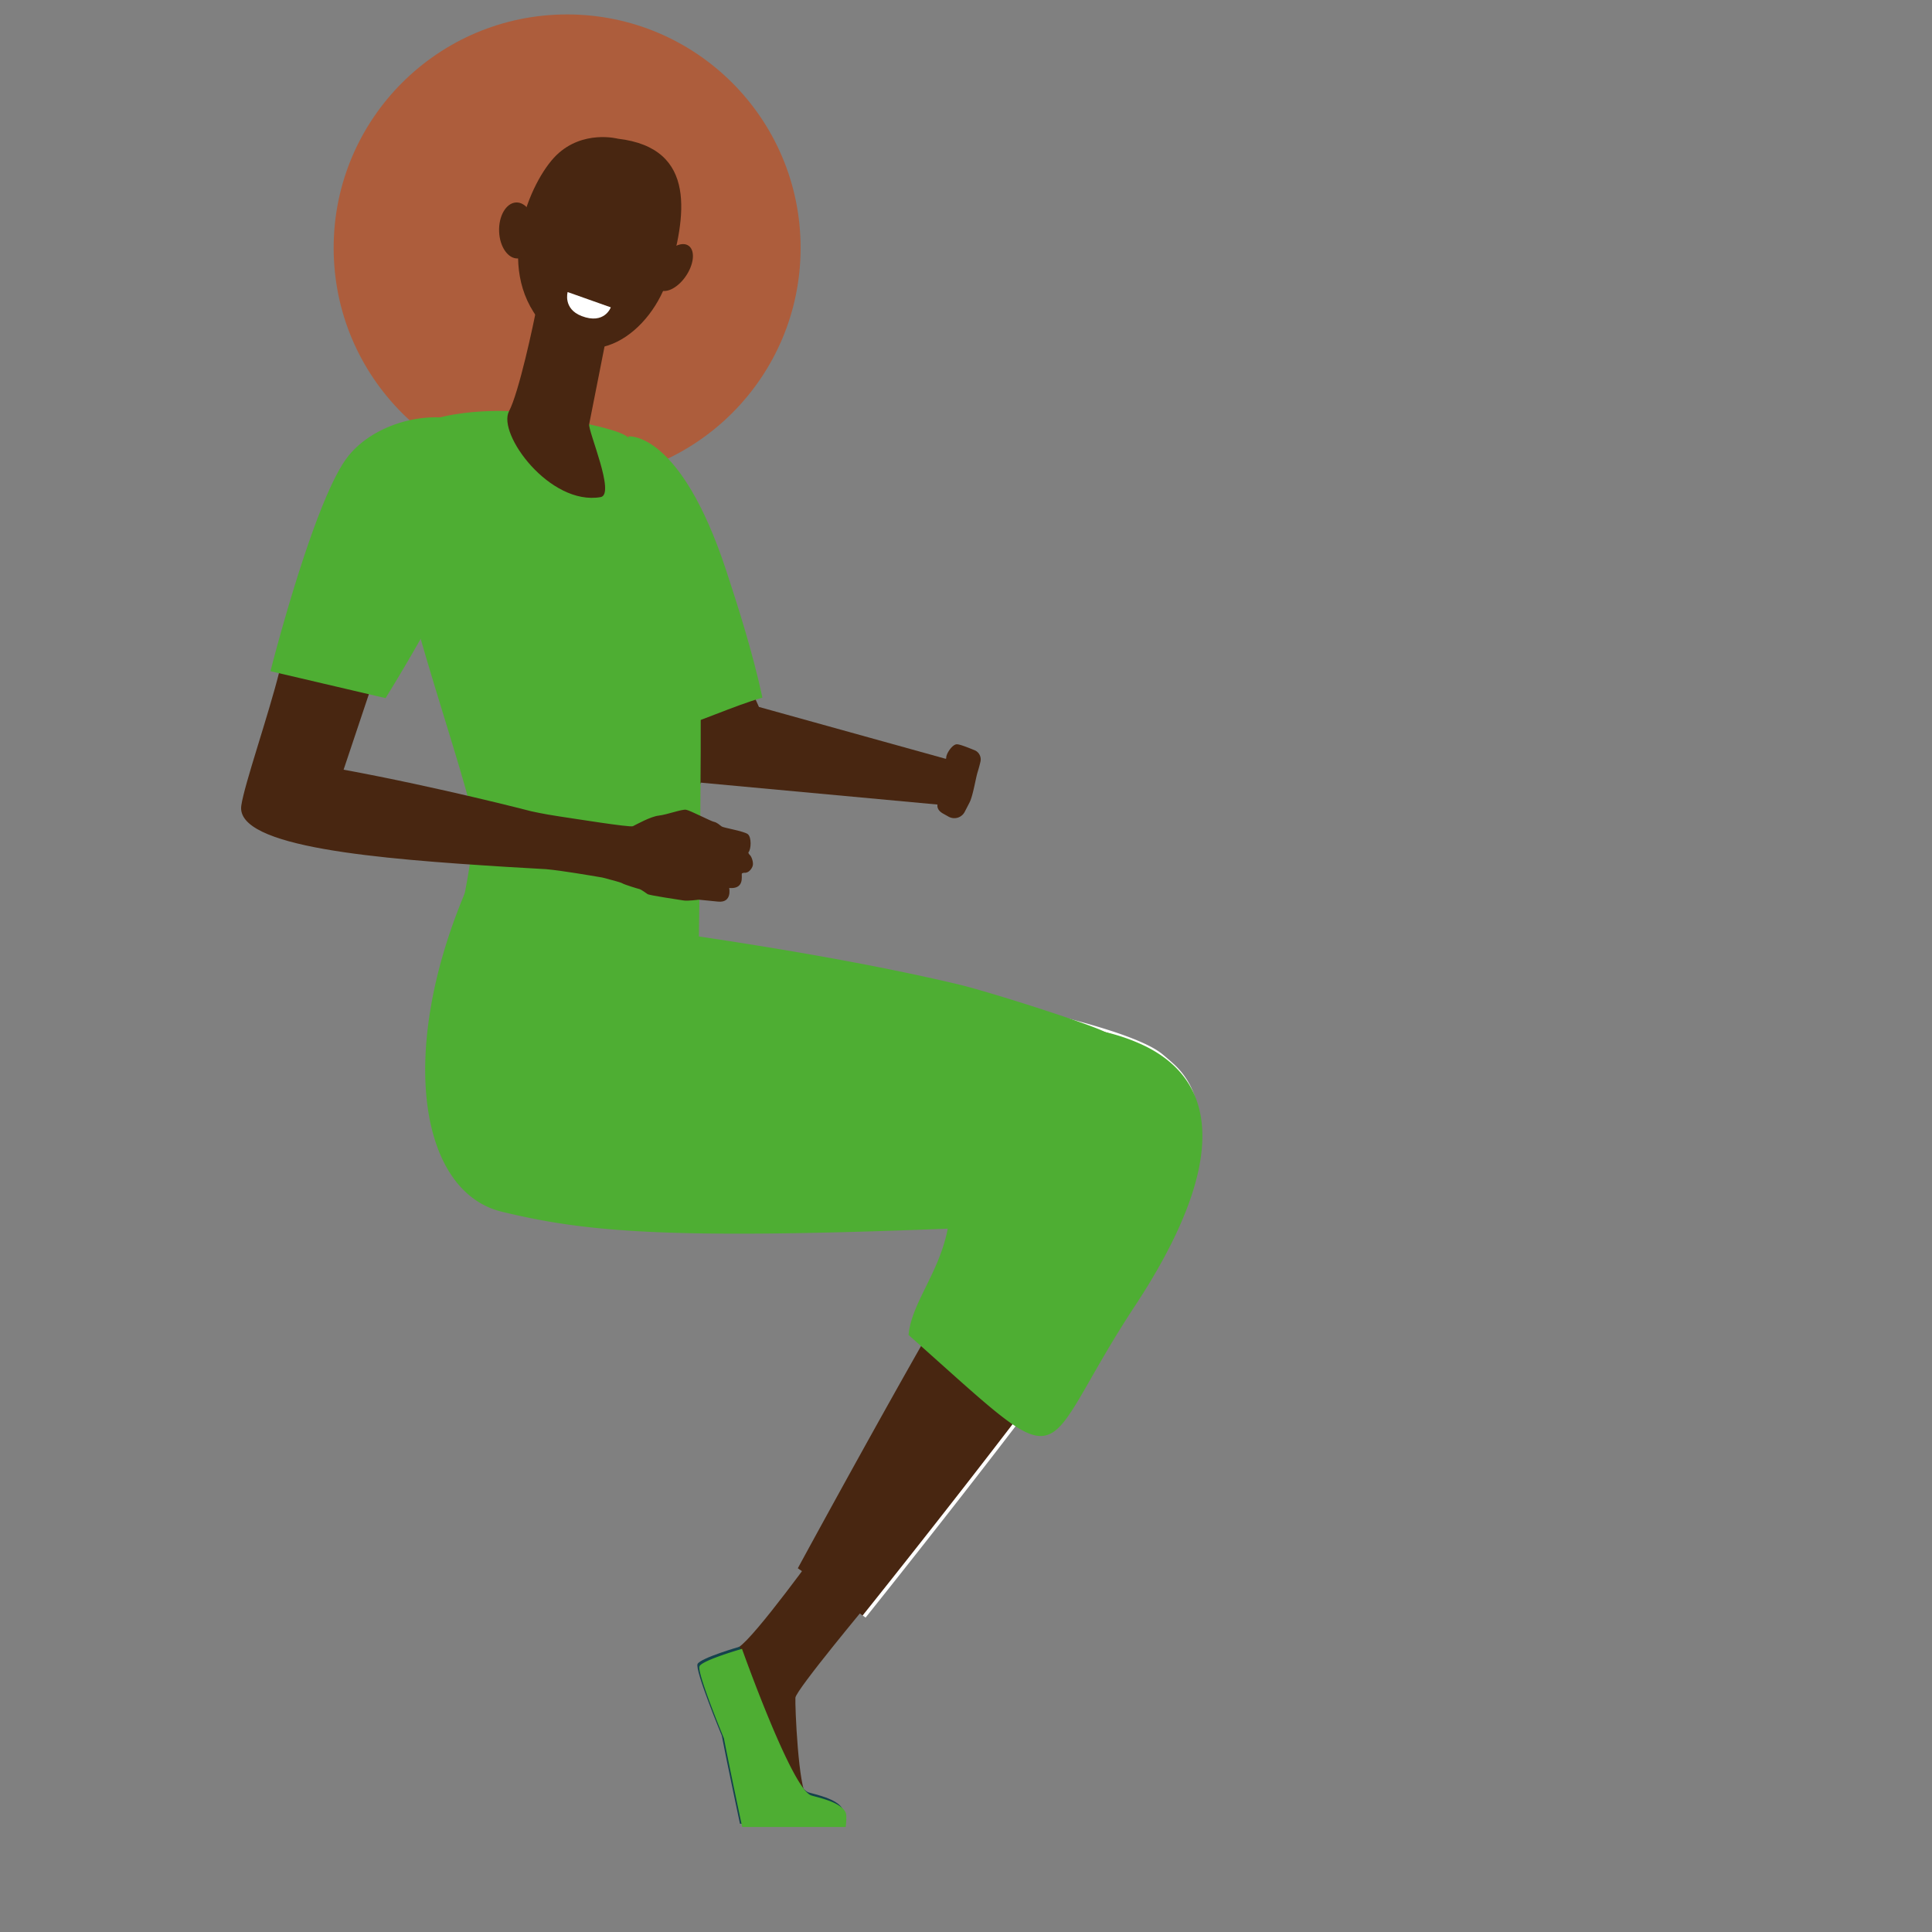 <svg xmlns="http://www.w3.org/2000/svg" id="Capa_1" data-name="Capa 1" viewBox="0 0 1700.79 1700.79">
  <rect x="0" y="0" width="1700.79" height="1700.79" fill="#808080" stroke="none"/>
  <defs>
    <style>
      .cls-2{fill:#fff}.cls-3{fill:#482611}.cls-6{fill:#4eae33}
    </style>
  </defs>
  <circle cx="499.26" cy="218.24" r="205.54" fill="#ad5d3c"/>
  <path d="M965.2 986.34s-65.84 75.14-82.63 87.05-178 308.66-178 308.66L762 1424s144-179.59 211.67-275.65c57.2-81.22 36.13-76.07 69.76-125.51a66 66 0 0 0-10.1-86.11q-4.54-4.12-9.92-8.6c-49.79-41.5-391-88.19-391-88.19l-218.28 21.34s178.33 125.06 185 128.39 246.27 38.27 251.26 38.27 114.81-41.6 114.81-41.6Z" class="cls-2"/>
  <path d="M990.16 981.35c-18.3-20-279.55-99.84-344.45-118.15s-253.76 0-253.76 0-37.44 112.32 18.72 164.74 389.79 46.59 499.62 46.59c0 0-8.64 54.76-3.65 74.73" class="cls-2"/>
  <path d="M853.59 706.3c3-6 5.36-21.29 7-26.49.81-2.61 1.84-6.15 2.56-9.44a8.77 8.77 0 0 0-5.34-10c-5.51-2.2-13-5.29-15.64-5.15-4 .21-9.65 8.79-9.17 12.27 0 0-.3.91-2.34 1.19s-6.07 3.3-7.06 5.81-.83 7.46 2.41 9.13c0 0 1.38 1.17 1.26 1.81s-3 3.34-3.77 6.63.63 6.57 5.6 9.4c0 0-9.45 8.85 1.14 14.77l4.85 2.72a10.3 10.3 0 0 0 14.12-4.17c1.61-3.11 3.26-6.27 4.38-8.48Z" class="cls-3"/>
  <path d="m845 671.47-13.76 37.34-223.07-20.63 7.86-131.68 18.67-8.85 33.41 74.69L845 671.47z" class="cls-3"/>
  <path fill="none" d="M940.85 1419.17a6.5 6.5 0 0 0-.78 5.52"/>
  <path d="M657.26 597.9s-52.34 120.18-54.56 120.92-21.38-96.59-21.38-96.59ZM765.35 1410.22s-64.7 77.58-65.13 84.33 2.57 80.43 10.27 87.19 30.3 11.53 23 19.13c-5.49 5.74-47.75 4.51-75.76 3-8.17-.45-18.42-65.68-21.66-75.27-4.71-13.92-16.14-45.28-11.87-55 2.09-4.73 12-14.45 26.1-23.52 14.77-9.54 71.27-88.15 71.27-88.15Z" class="cls-3"/>
  <path fill="#15424d" d="M651.24 1449.6s43.45 122.34 60.46 128.24c4.51 1.57 26.18 5.55 30.27 15.13 1.23 2.89 0 12.53 0 12.53h-90.56s-11.46-53.9-16-77.58c0 0-24-57.86-21.31-63.12s37.14-15.2 37.14-15.2Z"/>
  <path d="M961.29 987.32s-65.43 74.68-82.12 86.51-176.83 306.74-176.83 306.74l57 41.65s143.13-178.47 210.35-273.93c56.84-80.71 35.9-75.59 69.33-124.72A65.64 65.64 0 0 0 1029 938q-4.53-4.1-9.86-8.55c-49.48-41.24-388.6-87.65-388.6-87.65l-216.88 21.25S590.88 987.32 597.5 990.63s244.73 38 249.69 38 114.1-41.31 114.1-41.31Z" class="cls-3"/>
  <path d="M639.27 502.15c-40.65-123.3-86.11-118-86.11-118l35.16 259.23c25.1-6.86 57.78-22.14 82.85-29.22-8.31-39.03-21.89-81.64-31.9-112.01Z" class="cls-6"/>
  <path d="M449.14 362s-74.89-4.79-104.52 27.58S410.34 678 415.73 719.15s-27.46 150.73-27.46 150.73 175.92 35.48 226.21 2.12c0 0 5.38-296.22 0-325.65s-50.29-149.08-61.06-160.85S449.14 362 449.14 362Z" class="cls-6"/>
  <path d="M474.07 261.67s-.39 2.21-1.08 6c-3.34 18-16.2 77.91-24.89 94.37-10.5 19.88 35.94 83.32 80.64 75.58 13.3-2.31-11.25-58.29-10.07-64.22 2.26-11.35 5.32-26.83 8.45-42.71 1.77-9 3.56-18 5.24-26.57C537.14 279.83 541 260 541 260Z" class="cls-3"/>
  <path d="M543.87 122.09s-30.73-8.1-54 14.48-55.59 98.08-13.05 147.75 97.54 8.23 112-42S615 130.4 543.87 122.09Z" class="cls-3"/>
  <path d="M603.38 243.64C596 254.13 585.3 259 579.6 254.52s-4.31-16.61 3.12-27.09 18.08-15.36 23.78-10.88 4.31 16.61-3.12 27.09ZM470.9 201.93c.53 13.61-6.1 25.07-14.8 25.6s-16.19-10.07-16.72-23.68 6.1-25.07 14.81-25.6 16.18 10.08 16.71 23.68Z" class="cls-3"/>
  <path d="m537.71 270.57-38-13.47s-4.24 14.72 12.28 21.13c20.18 7.77 25.72-7.66 25.72-7.66Z" class="cls-2"/>
  <path d="M660.16 752.75c-1.59-1.46-1.3-2.41-1.3-2.41 2.48-2.69 2.82-13.36-.52-16s-21.37-5.58-23-6.76-4.27-3.66-6.87-4.12-20.81-10-24.5-10.62-16.4 4.25-23.94 5.14-19.48 7.72-22.9 9.35c-2.55 1.22-52.06-6.75-64.85-8.64-13.88-2.06-24.53-4.5-24.53-4.5s-80.59-21-165.26-36.62L325.43 609 246 590.88c-9.8 39.27-30.89 99.58-33.59 118.33-5.31 36.89 121.38 46.91 233.7 53.94 12.36.78 24 1.44 34.65 2 14.43 1.33 38.39 5.5 49.46 7.35 6.87 1.76 16.3 4.26 17.42 5 1.8 1.21 14.32 5 15.4 5.2s5.25 3.16 7 4.38 27.31 4.85 31.43 5.58S615 792 615 792l17.14 1.71c12.58 1.24 9.78-12 9.78-12 5.94.55 9.13-1.4 10.39-4.7s.46-7.29.73-7.91 2.16-.8 2.16-.8c3.77.51 6.85-3.64 7.5-6.38s-.95-7.72-2.54-9.17Z" class="cls-3"/>
  <path d="M238.1 590.87S276.23 440.18 306.22 402s102-47.84 127.71-13.42-94.52 226-94.52 226ZM471 805.26c-18.09-10.32-61.8-19-61.8-19-59.21 141-39.6 263.11 32.69 280.49s142.11 24.7 392.41 14.89c-7.37 38.81-31.88 65.28-34.48 93.56 148.78 132.09 108.88 111.8 199.55-25.94 58.1-88.25 93.26-186.33 9-228.23A167.48 167.48 0 0 0 973 908.57c-14.68-7.57-102.84-35.73-129.81-42.11C685.63 829.13 471 805.26 471 805.26ZM653.2 1451.52s43.72 123.1 60.84 129c4.54 1.58 26.35 5.58 30.46 15.23 1.24 2.9 0 12.61 0 12.61h-91.13s-11.53-54.24-16.08-78.07c0 0-24.13-58.23-21.45-63.52s37.36-15.25 37.36-15.25Z" class="cls-6"/>
</svg>

